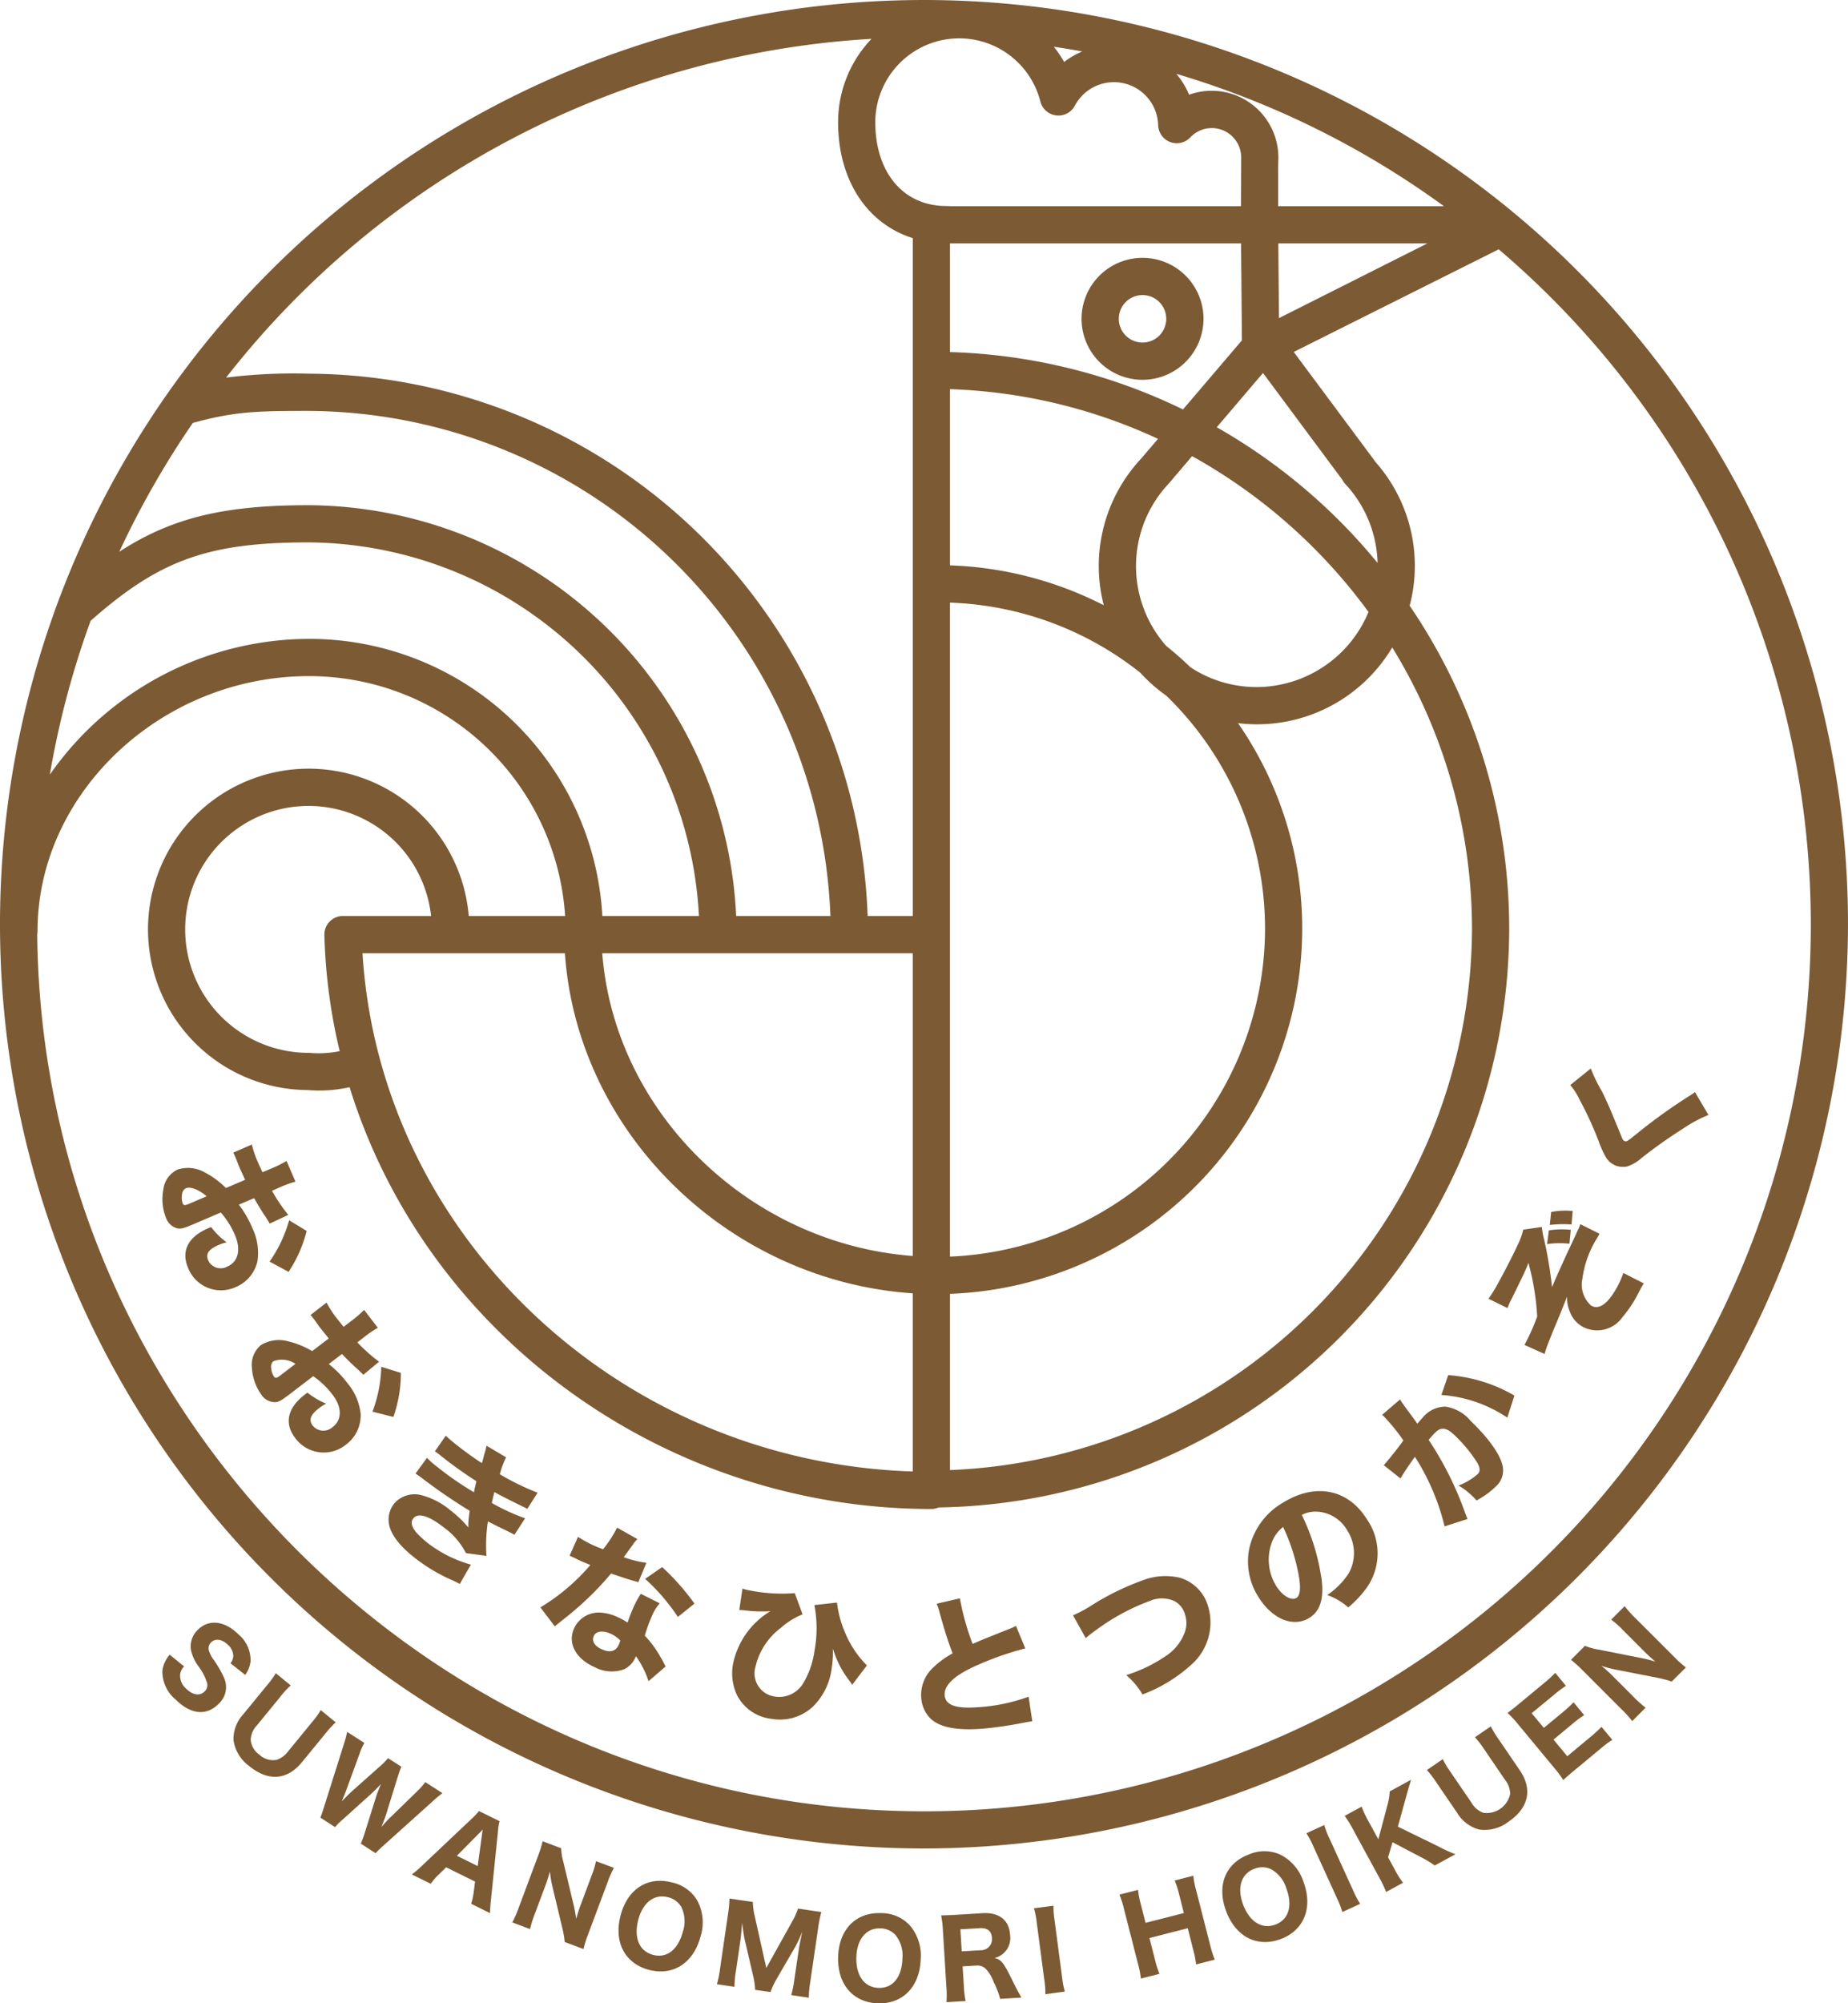<svg xmlns="http://www.w3.org/2000/svg" xmlns:xlink="http://www.w3.org/1999/xlink" width="158.089" height="171.332" viewBox="0 0 158.089 171.332">
  <defs>
    <clipPath id="clip-path">
      <rect id="長方形_507" data-name="長方形 507" width="158.089" height="171.332" fill="none"/>
    </clipPath>
  </defs>
  <g id="グループ_335" data-name="グループ 335" transform="translate(0 0)">
    <g id="グループ_334" data-name="グループ 334" transform="translate(0 0)" clip-path="url(#clip-path)">
      <path id="パス_2106" data-name="パス 2106" d="M5.84,43.384a1.186,1.186,0,0,0-.343.7,1.481,1.481,0,0,0,.515,1.2c.564.557,1.176.651,1.586.235a.731.731,0,0,0,.21-.714,4.677,4.677,0,0,0-.756-1.453,3.537,3.537,0,0,1-.627-1.39A1.941,1.941,0,0,1,7,40.265c.942-.952,2.3-.8,3.494.382a2.862,2.862,0,0,1,1.026,2.346,2.565,2.565,0,0,1-.452,1.117l-1.264-1a1.086,1.086,0,0,0,.242-.581,1.3,1.3,0,0,0-.448-.984c-.508-.5-1.085-.585-1.453-.217a.717.717,0,0,0-.2.641,2.511,2.511,0,0,0,.4.816,9,9,0,0,1,.928,1.61A1.935,1.935,0,0,1,8.8,46.577c-1.043,1.057-2.381.928-3.676-.354a3.122,3.122,0,0,1-1.145-2.454,2.565,2.565,0,0,1,.63-1.39Z" transform="translate(9.91 99.137)" fill="#7c5a34"/>
      <path id="パス_2107" data-name="パス 2107" d="M14.453,45.075a8.39,8.39,0,0,0-.882.963L11.551,48.5c-1.25,1.523-2.874,1.638-4.474.329a3.317,3.317,0,0,1-1.369-2.255,3.144,3.144,0,0,1,.837-2.188l2.009-2.451a8.291,8.291,0,0,0,.777-1.061l1.274,1.043a7.9,7.9,0,0,0-.889.97L7.707,45.342a1.9,1.9,0,0,0-.525,1.218,1.706,1.706,0,0,0,.735,1.274,1.7,1.7,0,0,0,1.467.452,1.994,1.994,0,0,0,1.008-.742L12.4,45.093a7.859,7.859,0,0,0,.777-1.064Z" transform="translate(14.264 102.227)" fill="#7c5a34"/>
      <path id="パス_2108" data-name="パス 2108" d="M11.284,51.87a8.3,8.3,0,0,0,.336-.91l.949-3.021c.095-.315.27-.756.441-1.176a11.214,11.214,0,0,1-.886.893L9.768,49.78a5.633,5.633,0,0,0-.683.676l-1.257-.809c.095-.231.116-.3.322-.942l1.666-5.279a9.4,9.4,0,0,0,.3-1.117l1.477.949a5.214,5.214,0,0,0-.413.917l-1.113,3.053c-.088.238-.294.763-.413,1.033.55-.567.658-.669.795-.8l2.493-2.219a6.046,6.046,0,0,0,.676-.683l1.141.735c-.1.221-.2.511-.319.879l-.984,3.182c-.07.224-.207.592-.41,1.089.473-.529.606-.672.8-.851l2.3-2.237a5.638,5.638,0,0,0,.655-.749l1.47.945a10.507,10.507,0,0,0-.886.742L13.262,52c-.34.308-.592.55-.714.686Z" transform="translate(19.579 105.806)" fill="#7c5a34"/>
      <path id="パス_2109" data-name="パス 2109" d="M15.14,52.179a6.358,6.358,0,0,0,.214-.973l.116-.928L13,49.057l-.669.655a4.435,4.435,0,0,0-.648.756l-1.621-.8a8.183,8.183,0,0,0,.9-.774l4.162-3.931a7.046,7.046,0,0,0,.683-.718l1.757.868a6.012,6.012,0,0,0-.144.987l-.585,5.7c-.053.494-.081.924-.084,1.176Zm.924-5.92c.011-.088.021-.182.063-.438a4.355,4.355,0,0,1-.3.319l-1.911,1.932,1.782.882Z" transform="translate(25.168 110.642)" fill="#7c5a34"/>
      <path id="パス_2110" data-name="パス 2110" d="M17.761,50.429a11.456,11.456,0,0,1,.217,1.19c.088-.308.231-.77.347-1.085l.966-2.591a7.215,7.215,0,0,0,.385-1.257l1.53.571a8.676,8.676,0,0,0-.532,1.215l-1.691,4.516a8.394,8.394,0,0,0-.375,1.211L17,53.6a8.57,8.57,0,0,0-.21-1.215l-.872-3.655a11.187,11.187,0,0,1-.189-1.162c-.028.105-.028.105-.116.413-.046.151-.161.515-.228.686l-.931,2.493a9.338,9.338,0,0,0-.42,1.334l-1.519-.571a9.243,9.243,0,0,0,.56-1.288l1.659-4.443a8.64,8.64,0,0,0,.375-1.211l1.589.6a4.857,4.857,0,0,0,.189,1.187Z" transform="translate(31.31 112.49)" fill="#7c5a34"/>
      <path id="パス_2111" data-name="パス 2111" d="M21.851,47.634a3.985,3.985,0,0,1,.284,3.06c-.6,2.275-2.342,3.41-4.408,2.871s-3.035-2.37-2.437-4.653c.592-2.265,2.314-3.371,4.394-2.825a3.315,3.315,0,0,1,2.167,1.547M20.616,50.3a2.789,2.789,0,0,0-.14-2.128,1.765,1.765,0,0,0-1.124-.819c-1.173-.308-2.16.441-2.549,1.929-.4,1.537.088,2.692,1.267,3s2.142-.448,2.545-1.981" transform="translate(37.799 114.908)" fill="#7c5a34"/>
      <path id="パス_2112" data-name="パス 2112" d="M20.788,54.186a5.926,5.926,0,0,0-.2-1.327L19.9,49.894c-.067-.294-.133-.728-.224-1.432-.074.882-.109,1.246-.14,1.47l-.385,2.622a8.976,8.976,0,0,0-.13,1.372l-1.5-.221a9.129,9.129,0,0,0,.27-1.348l.672-4.6a9.514,9.514,0,0,0,.13-1.379l2,.291a5.957,5.957,0,0,0,.161,1.211l.991,4.435,2.209-3.966a5.57,5.57,0,0,0,.5-1.113l2,.294a10.6,10.6,0,0,0-.273,1.358l-.672,4.6a8.562,8.562,0,0,0-.126,1.369l-1.505-.221a9.326,9.326,0,0,0,.27-1.348l.389-2.65c.032-.217.105-.574.284-1.421-.07.165-.07.165-.228.546-.067.147-.291.609-.368.739l-1.551,2.671a7.634,7.634,0,0,0-.571,1.2Z" transform="translate(43.809 115.994)" fill="#7c5a34"/>
      <path id="パス_2113" data-name="パス 2113" d="M26.6,47.774a3.962,3.962,0,0,1,.945,2.92c-.081,2.349-1.537,3.837-3.669,3.763s-3.476-1.645-3.392-4c.081-2.339,1.519-3.791,3.665-3.714A3.308,3.308,0,0,1,26.6,47.774m-.62,2.874a2.792,2.792,0,0,0-.6-2.044,1.8,1.8,0,0,0-1.274-.557c-1.211-.042-2.009.907-2.062,2.444-.056,1.582.672,2.6,1.89,2.647s1.992-.907,2.048-2.489" transform="translate(51.216 116.875)" fill="#7c5a34"/>
      <path id="パス_2114" data-name="パス 2114" d="M28.05,54.075a7.367,7.367,0,0,0-.546-1.418,3.418,3.418,0,0,0-.69-1.155,1.036,1.036,0,0,0-.83-.277l-1.148.07.105,1.684a8.065,8.065,0,0,0,.151,1.278l-1.638.1a7.8,7.8,0,0,0-.007-1.278l-.3-4.9A9.551,9.551,0,0,0,23,46.933c.382-.007.7-.018,1.257-.049l2.265-.14c1.428-.088,2.293.588,2.37,1.834a1.756,1.756,0,0,1-1.33,2c.6.147.774.371,1.638,2.135.221.455.333.658.662,1.25Zm-1.663-4.162a.947.947,0,0,0,.959-1.054c-.039-.592-.392-.872-1.047-.833l-1.656.1.116,1.883Z" transform="translate(57.513 116.879)" fill="#7c5a34"/>
      <path id="パス_2115" data-name="パス 2115" d="M26.931,46.557a7.481,7.481,0,0,0,.095,1.257l.641,4.852A7.668,7.668,0,0,0,27.9,53.9l-1.663.221a7.592,7.592,0,0,0-.095-1.257l-.641-4.852a7.438,7.438,0,0,0-.238-1.236Z" transform="translate(63.19 116.429)" fill="#7c5a34"/>
      <path id="パス_2116" data-name="パス 2116" d="M33.676,45.824a7.393,7.393,0,0,0,.238,1.229L35.129,51.8a8.135,8.135,0,0,0,.385,1.2l-1.6.41a7.805,7.805,0,0,0-.242-1.236L33.2,50.312l-3.277.84.476,1.862a8.317,8.317,0,0,0,.382,1.2l-1.589.406a7.773,7.773,0,0,0-.242-1.236l-1.211-4.744a8.219,8.219,0,0,0-.382-1.2l1.589-.406a8.046,8.046,0,0,0,.238,1.229l.406,1.589,3.277-.837-.4-1.582a7.638,7.638,0,0,0-.385-1.2Z" transform="translate(68.407 114.596)" fill="#7c5a34"/>
      <path id="パス_2117" data-name="パス 2117" d="M34.834,45.517a3.974,3.974,0,0,1,1.985,2.346c.816,2.209.032,4.141-1.971,4.88s-3.844-.2-4.663-2.419c-.812-2.2-.032-4.089,1.985-4.835a3.33,3.33,0,0,1,2.664.028m.518,2.9a2.813,2.813,0,0,0-1.334-1.666,1.779,1.779,0,0,0-1.393-.028c-1.138.417-1.516,1.6-.984,3.046.55,1.488,1.614,2.153,2.759,1.733s1.5-1.6.952-3.084" transform="translate(74.695 113.1)" fill="#7c5a34"/>
      <path id="パス_2118" data-name="パス 2118" d="M33.45,44.586a7.6,7.6,0,0,0,.455,1.173l2.03,4.453a7.871,7.871,0,0,0,.588,1.113l-1.526.7a7.844,7.844,0,0,0-.455-1.176L32.512,46.4a7.149,7.149,0,0,0-.588-1.113Z" transform="translate(79.835 111.5)" fill="#7c5a34"/>
      <path id="パス_2119" data-name="パス 2119" d="M40.911,49.2a11.682,11.682,0,0,0,1.421.648l-1.768.963a8.924,8.924,0,0,0-1.029-.634l-2.584-1.355-.382,1.288.606,1.11a7.269,7.269,0,0,0,.676,1.068l-1.449.788a9.332,9.332,0,0,0-.536-1.138l-2.342-4.3a8.951,8.951,0,0,0-.665-1.071l1.449-.788a8.178,8.178,0,0,0,.529,1.145l.9,1.649.774-2.909a5.15,5.15,0,0,0,.2-1.19l1.824-.994c-.1.315-.273.928-.385,1.33l-.742,2.678Z" transform="translate(82.174 108.734)" fill="#7c5a34"/>
      <path id="パス_2120" data-name="パス 2120" d="M40.339,42.175a8.265,8.265,0,0,0,.676,1.117l1.8,2.636c1.11,1.628.763,3.221-.945,4.387a3.331,3.331,0,0,1-2.549.679,3.148,3.148,0,0,1-1.862-1.421l-1.789-2.619a8.329,8.329,0,0,0-.8-1.043l1.362-.931a7.841,7.841,0,0,0,.679,1.127L38.7,48.725a1.869,1.869,0,0,0,1.019.847,2.056,2.056,0,0,0,2.276-1.628,2,2,0,0,0-.427-1.176l-1.789-2.622a8.056,8.056,0,0,0-.8-1.04Z" transform="translate(87.195 105.471)" fill="#7c5a34"/>
      <path id="パス_2121" data-name="パス 2121" d="M45.8,46.6a8.575,8.575,0,0,0-1.015.76L42.542,49.22c-.476.4-.665.564-.942.816a8.069,8.069,0,0,0-.753-1.019l-3.154-3.805a8.834,8.834,0,0,0-.854-.914c.3-.224.487-.368.97-.77l2.174-1.8a11.044,11.044,0,0,0,.935-.858l.917,1.11a9.666,9.666,0,0,0-1.015.76L38.9,44.322l1.043,1.253,1.6-1.323a11.183,11.183,0,0,0,.942-.865l.907,1.1a8.924,8.924,0,0,0-1.022.763l-1.6,1.33L41.947,48l2-1.663a9.978,9.978,0,0,0,.928-.851Z" transform="translate(92.127 102.2)" fill="#7c5a34"/>
      <path id="パス_2122" data-name="パス 2122" d="M44.437,43.684a10.88,10.88,0,0,1,1.173.3c-.245-.207-.606-.529-.844-.767l-1.953-1.953a7.479,7.479,0,0,0-.984-.872l1.152-1.152a9.45,9.45,0,0,0,.879.987l3.413,3.406a7.563,7.563,0,0,0,.949.847L47.007,45.69a8.786,8.786,0,0,0-1.19-.319L42.13,44.65a10.074,10.074,0,0,1-1.138-.308l.333.277c.116.1.4.361.529.49l1.88,1.88a9.7,9.7,0,0,0,1.04.935l-1.148,1.148a8.492,8.492,0,0,0-.942-1.043l-3.35-3.354a9.258,9.258,0,0,0-.945-.844l1.194-1.2a5.132,5.132,0,0,0,1.166.322Z" transform="translate(96.001 98.126)" fill="#7c5a34"/>
      <path id="パス_2123" data-name="パス 2123" d="M78.682.145a78.537,78.537,0,1,0,78.537,78.537A78.626,78.626,0,0,0,78.682.145M117.94,49.167a49.314,49.314,0,0,0-15-12.851l4.768-5.587,7.184,9.662a1.134,1.134,0,0,0,.193.291A10.794,10.794,0,0,1,118,48.064c0,.371-.021.739-.056,1.1M78.227,126.006c-25.619-.553-46.865-20.585-48.115-45.349h18.33c.812,15.425,13.968,28.276,29.785,29.113ZM29.317,89.919a9.685,9.685,0,0,1-3.14.277.892.892,0,0,0-.137-.007,11.066,11.066,0,1,1,11.031-11.7H28.985A1.082,1.082,0,0,0,27.9,79.6a47.438,47.438,0,0,0,1.418,10.32m-13.5-54.546c3.739-1.057,5.741-1.1,10.219-1.1A45.227,45.227,0,0,1,71.2,78.486H62.123A36.144,36.144,0,0,0,26.04,43.348c-7.768,0-12.361,1.218-17.406,4.929a76.07,76.07,0,0,1,7.187-12.9M81.693,2.41A7.669,7.669,0,0,1,89.132,8.2a1.085,1.085,0,0,0,2.009.242,4.291,4.291,0,0,1,8.08,1.883,1.09,1.09,0,0,0,.7.984,1.079,1.079,0,0,0,1.173-.27,3.022,3.022,0,0,1,5.227,2.072,8.242,8.242,0,0,1-.018.858v3.809H81.02l-.914-.028c-3.7-.238-6.095-3.245-6.095-7.656A7.688,7.688,0,0,1,81.693,2.41m6.774.529q3.14.4,6.193,1.064a6.437,6.437,0,0,0-4.138,1.722,9.9,9.9,0,0,0-2.055-2.787m11.273,55.8A28.476,28.476,0,0,1,80.4,107.63V50.654A28.352,28.352,0,0,1,97.565,56.83a12.989,12.989,0,0,0,2.174,1.911M80.4,48.484V32.4a46.464,46.464,0,0,1,19.118,4.593L97.632,39.2a12.932,12.932,0,0,0-2.72,13.233A30.441,30.441,0,0,0,80.4,48.484m0-18.243V19.928l.592.018H106.31l.077,8.987-5.416,6.354A48.541,48.541,0,0,0,80.4,30.241m-2.171,77.354c-14.637-.83-26.8-12.69-27.611-26.939H78.227ZM6.982,52.387a1.053,1.053,0,0,0,.179-.13c5.944-5.227,10.177-6.739,18.88-6.739A33.973,33.973,0,0,1,59.953,78.486H50.686a24.7,24.7,0,0,0-24.646-23.7A26.393,26.393,0,0,0,3.023,68.295,75.748,75.748,0,0,1,6.982,52.387M80.4,109.8a30.647,30.647,0,0,0,24.019-49.018,12.975,12.975,0,0,0,14.3-6.771A46.723,46.723,0,0,1,80.4,125.887Zm26.757-50.895a10.783,10.783,0,0,1-6.025-1.834c-.669-.644-1.365-1.26-2.086-1.841a10.8,10.8,0,0,1,.21-14.584l2.248-2.64A47.119,47.119,0,0,1,117.282,51.9a10.855,10.855,0,0,1-10.128,7.005m1.393-31.245-.067-7.716h15.41Zm-.074-9.886v-3.7c-.011-.319.018-.644.018-.966a5.2,5.2,0,0,0-5.2-5.2,5.12,5.12,0,0,0-2.227.5,6.423,6.423,0,0,0-2.944-3.585A76.142,76.142,0,0,1,124.7,17.775ZM75.573,2.382a9.834,9.834,0,0,0-3.735,7.709c0,4.856,2.493,8.482,6.389,9.533V78.486H73.368A47.4,47.4,0,0,0,26.04,32.1a38.969,38.969,0,0,0-8.258.553A76.309,76.309,0,0,1,75.573,2.382m3.109,152.666A76.45,76.45,0,0,1,2.326,79.456a1.209,1.209,0,0,0,.018-.2c0-12.088,10.852-22.3,23.7-22.3a22.525,22.525,0,0,1,22.475,21.53H39.259A13.235,13.235,0,1,0,25.977,92.359c.14.014.448.039.886.039a12.381,12.381,0,0,0,3.025-.382c6.224,20.795,26.2,36.17,49.424,36.17a1.093,1.093,0,0,0,.508-.13,48.888,48.888,0,0,0,39.86-76.52,12.9,12.9,0,0,0-2.836-12.151c-.021-.031-.038-.063-.063-.095l-7.236-9.736,18.376-9.2a76.333,76.333,0,0,1-49.239,134.69" transform="translate(0.363 0.362)" fill="#7c5a34"/>
      <path id="パス_2124" data-name="パス 2124" d="M79.044,158.089a79.044,79.044,0,1,1,79.044-79.044,79.134,79.134,0,0,1-79.044,79.044m0-157.074a78.029,78.029,0,1,0,78.029,78.029A78.119,78.119,0,0,0,79.044,1.015m0,154.9A77.112,77.112,0,0,1,2.181,79.825c.014-.13.018-.168.018-.2,0-12.365,11.084-22.811,24.2-22.811A22.955,22.955,0,0,1,49.386,78.827l.021.529H39.139l-.025-.483A12.728,12.728,0,1,0,26.343,92.214c.179.018.469.039.882.039a12.015,12.015,0,0,0,2.9-.364l.469-.119.14.466c6.308,21.082,26.431,35.806,48.938,35.806a.563.563,0,0,0,.27-.07l.109-.06h.123a48.383,48.383,0,0,0,39.45-75.726l-.137-.193.067-.231a12.406,12.406,0,0,0-2.727-11.675l.315-.431-.406.3-7.6-10.222,19.212-9.617.256.214A76.84,76.84,0,0,1,79.044,155.918M26.4,57.826c-12.571,0-23.189,9.981-23.189,21.8a1.6,1.6,0,0,1-.028.291c.424,41.306,34.448,74.994,75.859,74.994A75.828,75.828,0,0,0,128.21,21.323L110.674,30.1l6.879,9.249c.035.049.06.091.088.133a13.4,13.4,0,0,1,2.951,12.323,49.075,49.075,0,0,1,8.514,27.7A49.585,49.585,0,0,1,80.3,128.924a1.545,1.545,0,0,1-.623.133c-22.787,0-43.182-14.808-49.771-36.076a11.865,11.865,0,0,1-3.616.245A13.743,13.743,0,1,1,40.1,78.341h8.244A21.936,21.936,0,0,0,26.4,57.826M79.1,126.886l-.518-.01c-25.99-.56-47.341-20.693-48.612-45.832l-.028-.532H49.284l.025.48c.8,15.232,13.678,27.81,29.305,28.637l.483.024ZM31.01,81.527c1.505,24.2,22.031,43.525,47.072,44.32V110.611C62.321,109.54,49.386,96.9,48.325,81.527Zm49.242,45.241v-17.1l.5-.011a30.3,30.3,0,0,0,29.641-30.149,29.882,29.882,0,0,0-6.018-18.057l-.812-1.085,1.323.284a12.465,12.465,0,0,0,13.741-6.5l.4-.781.473.742a47.026,47.026,0,0,1,7.439,25.4,47.538,47.538,0,0,1-46.168,47.25Zm1.015-16.111v15.071a46.52,46.52,0,0,0,44.656-46.221A46.027,46.027,0,0,0,119.1,55.372a13.461,13.461,0,0,1-13.191,6.476A30.861,30.861,0,0,1,111.4,79.507a31.317,31.317,0,0,1-30.135,31.15m-1.015-2.146V50.5l.515.011A28.7,28.7,0,0,1,98.243,56.8a13.241,13.241,0,0,0,2.146,1.894l.063.053a28.764,28.764,0,0,1,8.78,20.763A29.145,29.145,0,0,1,80.767,108.5Zm1.015-56.972v55.932A28.133,28.133,0,0,0,108.22,79.507,27.78,27.78,0,0,0,99.776,59.5a13.564,13.564,0,0,1-2.223-1.96,27.67,27.67,0,0,0-16.286-6M79.1,108.493l-.536-.032c-14.924-.844-27.264-12.886-28.09-27.415l-.032-.536H79.1ZM51.521,81.527c1.05,13.608,12.568,24.831,26.561,25.888V81.527ZM27.208,91.094a6.978,6.978,0,0,1-.721-.032A11.574,11.574,0,1,1,37.942,78.82l.028.536H29.344a.58.58,0,0,0-.578.6,47.252,47.252,0,0,0,1.407,10.212l.123.49-.494.123a10.907,10.907,0,0,1-2.594.319M26.4,68.927a10.558,10.558,0,0,0,0,21.117,1.351,1.351,0,0,1,.2.014,9.2,9.2,0,0,0,2.458-.158,48.114,48.114,0,0,1-1.309-9.925,1.59,1.59,0,0,1,1.589-1.635h7.541A10.558,10.558,0,0,0,26.4,68.927M79.1,79.356H73.233l-.011-.5A47.084,47.084,0,0,0,26.4,32.974a38.277,38.277,0,0,0-8.157.546l-1.313.263.809-1.068A76.647,76.647,0,0,1,75.915,2.241l1.551-.063-1.215.966a9.307,9.307,0,0,0-3.543,7.313c0,4.576,2.3,8.038,6.014,9.043l.375.1Zm-4.873-1.015h3.858V20.368c-3.952-1.25-6.389-5.01-6.389-9.911a10.3,10.3,0,0,1,2.86-7.135A75.636,75.636,0,0,0,19.342,32.295a46.344,46.344,0,0,1,7.061-.336A48.107,48.107,0,0,1,74.224,78.341m-2.146,1.015H61.992l-.014-.494A35.826,35.826,0,0,0,26.4,44.219c-7.786,0-12.26,1.264-17.1,4.831L7.779,50.166l.753-1.726a77.037,77.037,0,0,1,7.233-12.991l.105-.151.175-.049c3.805-1.075,5.927-1.12,10.359-1.12A45.934,45.934,0,0,1,72.067,78.838Zm-9.1-1.015h8.062A44.912,44.912,0,0,0,26.4,35.144c-4.376,0-6.336.039-9.907,1.029a76.3,76.3,0,0,0-6.287,11.014c4.5-2.916,8.973-3.98,16.195-3.98A36.853,36.853,0,0,1,62.976,78.341m-2.139,1.015H50.562l-.021-.487A24.082,24.082,0,0,0,26.4,55.656,25.98,25.98,0,0,0,3.83,68.9L2.51,71.318l.375-2.731a76.406,76.406,0,0,1,3.98-16.013l.067-.172.161-.091a.651.651,0,0,0,.1-.074c6.053-5.321,10.362-6.862,19.212-6.862a34.679,34.679,0,0,1,34.42,33.457Zm-9.305-1.015H59.79A33.663,33.663,0,0,0,26.4,46.389c-8.552,0-12.711,1.484-18.544,6.613l-.1.081a75.4,75.4,0,0,0-3.494,13.17A27.122,27.122,0,0,1,26.4,54.64a25.1,25.1,0,0,1,25.129,23.7m55.985-18.565a11.283,11.283,0,0,1-6.308-1.922c-.735-.693-1.425-1.3-2.121-1.866a11.3,11.3,0,0,1,.154-15.326l2.5-2.93.361.193a47.852,47.852,0,0,1,15.95,14.042l.161.224-.1.256a11.413,11.413,0,0,1-10.6,7.331m-5.535-20.763L100,41.337a10.3,10.3,0,0,0-.217,13.923c.658.518,1.372,1.148,2.058,1.81a10.272,10.272,0,0,0,5.675,1.691,10.391,10.391,0,0,0,9.554-6.424,46.883,46.883,0,0,0-15.088-13.324m-5.773,14.9-1.183-.672a30.153,30.153,0,0,0-14.276-3.882l-.5-.007v-17.1l.518.011A46.769,46.769,0,0,1,100.1,36.9l.592.287L98.379,39.9A12.43,12.43,0,0,0,95.75,52.624ZM81.267,48.353a31.15,31.15,0,0,1,13.156,3.41,13.437,13.437,0,0,1,3.2-12.543l1.439-1.687a45.691,45.691,0,0,0-17.795-4.25Zm37.413,2.486-.777-1A48.516,48.516,0,0,0,103.06,37.122l-.543-.3,5.58-6.546,7.621,10.271a.67.67,0,0,0,.1.151,11.391,11.391,0,0,1,2.986,8.878Zm-14.591-14.3a49.383,49.383,0,0,1,13.758,11.605,10.3,10.3,0,0,0-2.769-6.757,1.648,1.648,0,0,1-.259-.371L108.045,31.9Zm-2.629-.263-.354-.175a47.851,47.851,0,0,0-20.357-4.992l-.5-.011V19.769l1.113.035h25.811l.084,9.676ZM81.267,30.11A48.812,48.812,0,0,1,101.2,35.018l5.041-5.909-.074-8.293h-24.9Zm27.142-1.267-.077-9.039h18.057Zm.945-8.027.056,6.392,12.7-6.392Zm-27.971-2.17-.928-.025c-4.008-.263-6.588-3.466-6.588-8.164a8.184,8.184,0,0,1,16.118-2.02.575.575,0,0,0,.49.431.583.583,0,0,0,.581-.3,4.8,4.8,0,0,1,9.036,2.1.577.577,0,0,0,1,.382,3.529,3.529,0,0,1,6.1,2.419v.1a6.693,6.693,0,0,1-.021.76v4.313ZM82.055,3.28a7.184,7.184,0,0,0-7.177,7.177c0,4.12,2.209,6.928,5.626,7.149l.893.028h24.761l.021-3.774c0-.1,0-.2,0-.284v-.105a2.516,2.516,0,0,0-4.351-1.722A1.593,1.593,0,0,1,99.076,10.7a3.785,3.785,0,0,0-7.128-1.659A1.593,1.593,0,0,1,89,8.685,7.163,7.163,0,0,0,82.055,3.28m44.513,15.365H108.325V14.437c0-.179,0-.371.01-.567q.011-.2.011-.4a4.694,4.694,0,0,0-4.688-4.688,4.646,4.646,0,0,0-2.009.448l-.518.249-.182-.55a5.879,5.879,0,0,0-2.713-3.3L96.765,4.8l-1.719.074a5.936,5.936,0,0,0-3.816,1.589l-.5.466-.3-.613a9.243,9.243,0,0,0-1.95-2.643L87.352,2.6l1.54.2c2.041.263,4.134.62,6.217,1.064l-.3-.168,2.093.553,2.128.455-.347.014a76.29,76.29,0,0,1,26.676,13.016ZM109.34,17.634h14.182A75.187,75.187,0,0,0,100.63,6.315,6.928,6.928,0,0,1,101.723,8.1a5.63,5.63,0,0,1,1.936-.336,5.71,5.71,0,0,1,5.7,5.7c0,.147-.007.294-.01.438-.007.172-.018.343-.011.515ZM90.152,4a9.857,9.857,0,0,1,.882,1.3,6.962,6.962,0,0,1,1.547-.9q-1.224-.226-2.43-.4" transform="translate(0 0)" fill="#7c5a34"/>
      <path id="パス_2125" data-name="パス 2125" d="M31.284,6.445a4.707,4.707,0,1,0,4.705,4.705,4.714,4.714,0,0,0-4.705-4.705m0,7.243a2.536,2.536,0,1,1,2.538-2.538,2.543,2.543,0,0,1-2.538,2.538" transform="translate(66.459 16.117)" fill="#7c5a34"/>
      <path id="パス_2126" data-name="パス 2126" d="M31.643,16.731a5.216,5.216,0,1,1,5.216-5.216,5.222,5.222,0,0,1-5.216,5.216m0-9.417a4.2,4.2,0,1,0,4.2,4.2,4.2,4.2,0,0,0-4.2-4.2m0,7.243a3.044,3.044,0,1,1,3.046-3.042,3.046,3.046,0,0,1-3.046,3.042m0-5.073a2.03,2.03,0,1,0,2.03,2.03,2.032,2.032,0,0,0-2.03-2.03" transform="translate(66.096 15.752)" fill="#7c5a34"/>
      <path id="パス_2127" data-name="パス 2127" d="M13.143,34.73a7.964,7.964,0,0,0-.5-.795c-.35-.557-.539-.861-.833-1.383l-1.306.557a8.884,8.884,0,0,1,1.155,2,4.874,4.874,0,0,1,.441,2.815,3.121,3.121,0,0,1-1.852,2.227,3.015,3.015,0,0,1-4.082-1.624c-.623-1.449-.007-2.661,1.715-3.4a2.543,2.543,0,0,1,.259-.095,6.356,6.356,0,0,0,1.323,1.3,3.754,3.754,0,0,0-.686.224c-.861.368-1.131.767-.893,1.316a1.169,1.169,0,0,0,1.617.539c.945-.406,1.211-1.439.672-2.7a7.309,7.309,0,0,0-1.211-1.932l-2.248.963c-.9.385-1.166.459-1.477.392a1.406,1.406,0,0,1-.963-.893,4.336,4.336,0,0,1-.231-2.423,2.173,2.173,0,0,1,1.222-1.712,2.931,2.931,0,0,1,2.349.256A7.5,7.5,0,0,1,9.4,31.684l1.642-.7c-.27-.592-.42-.91-.487-1.064-.046-.109-.056-.133-.3-.767-.039-.095-.067-.154-.088-.2a2.74,2.74,0,0,0-.14-.294l1.589-.693a8.64,8.64,0,0,0,.539,1.554c.046.109.06.144.263.581a1.688,1.688,0,0,0,.112.235l.6-.256a10.573,10.573,0,0,0,1.456-.707l.76,1.768a9.41,9.41,0,0,0-1.421.525l-.585.252a13.9,13.9,0,0,0,1.393,2.065ZM7.748,32.391c-.672-.574-1.383-.851-1.778-.683a.637.637,0,0,0-.326.536A1.481,1.481,0,0,0,5.7,33c.077.182.193.189.588.018Zm5.384,5.587a11.485,11.485,0,0,0,1.673-3.536l1.5.914a11.272,11.272,0,0,1-1.547,3.5Z" transform="translate(9.928 69.919)" fill="#7c5a34"/>
      <path id="パス_2128" data-name="パス 2128" d="M15.684,38a8.27,8.27,0,0,0-.676-.648c-.48-.452-.735-.7-1.148-1.134l-1.127.861a8.857,8.857,0,0,1,1.61,1.652,4.871,4.871,0,0,1,1.117,2.619,3.111,3.111,0,0,1-1.246,2.612A3.016,3.016,0,0,1,9.858,43.4c-.956-1.25-.658-2.577.83-3.714.042-.032.123-.095.224-.158a6.352,6.352,0,0,0,1.6.938,3.789,3.789,0,0,0-.609.385c-.742.567-.907,1.019-.543,1.495a1.174,1.174,0,0,0,1.7.126c.819-.627.819-1.694-.011-2.78a7.319,7.319,0,0,0-1.649-1.575L9.463,39.6c-.774.592-1.015.728-1.334.742a1.4,1.4,0,0,1-1.152-.627,4.333,4.333,0,0,1-.816-2.29,2.179,2.179,0,0,1,.76-1.96,2.934,2.934,0,0,1,2.339-.329,7.407,7.407,0,0,1,2.051.837l1.418-1.082c-.406-.511-.63-.781-.735-.917-.07-.091-.088-.112-.476-.665l-.137-.175a2.338,2.338,0,0,0-.207-.249l1.365-1.064a8.987,8.987,0,0,0,.9,1.372c.074.095.095.126.4.5a1.352,1.352,0,0,0,.168.2l.518-.4a9.806,9.806,0,0,0,1.232-1.043l1.173,1.53a9.029,9.029,0,0,0-1.246.854l-.508.389a13.878,13.878,0,0,0,1.859,1.656Zm-5.8-.938a2.076,2.076,0,0,0-1.894-.224.642.642,0,0,0-.182.6,1.479,1.479,0,0,0,.238.718c.119.158.235.133.574-.126Zm6.585,4.089a11.526,11.526,0,0,0,.753-3.837l1.677.522a11.176,11.176,0,0,1-.641,3.767Z" transform="translate(15.393 79.58)" fill="#7c5a34"/>
      <path id="パス_2129" data-name="パス 2129" d="M14.387,35.074c.294.28.634.564,1.064.9.592.466,1.579,1.173,2.027,1.442.035-.105.035-.105.123-.431.007-.049.046-.182.109-.413a3.818,3.818,0,0,0,.158-.641l1.684.994a6.558,6.558,0,0,0-.539,1.446,21.206,21.206,0,0,0,3.231,1.579l-.882,1.376c-1.411-.693-2.454-1.215-2.815-1.432-.116.438-.119.469-.221.935a17.642,17.642,0,0,0,2.846,1.309l-.907,1.407c-.151-.084-.623-.326-1.442-.718-.543-.277-.592-.3-.83-.42a13.467,13.467,0,0,0-.126,2.944l-1.754-.235a6.212,6.212,0,0,0-1.908-2.209c-1.278-1-2.2-1.267-2.6-.753-.235.3-.151.676.221,1.152a8.315,8.315,0,0,0,.984.921A10.735,10.735,0,0,0,16.537,46.1l-.952,1.652a8.852,8.852,0,0,0-.816-.392A14.968,14.968,0,0,1,11.706,45.5c-1.442-1.134-2.2-2.23-2.209-3.214a2.214,2.214,0,0,1,.469-1.4,2.309,2.309,0,0,1,2.451-.693,6.3,6.3,0,0,1,2.377,1.271,9.348,9.348,0,0,1,1.53,1.467,3.479,3.479,0,0,1,0-.427c.014-.273.021-.3.067-.693.025-.179.025-.179.035-.319a46.638,46.638,0,0,1-4.152-2.85c-.193-.137-.277-.2-.476-.326l.98-1.348a7.675,7.675,0,0,0,.942.823A26.45,26.45,0,0,0,16.8,39.912c.025-.161.042-.245.091-.455.07-.277.074-.326.119-.487a36.467,36.467,0,0,1-3.133-2.248c-.154-.123-.238-.186-.42-.312Z" transform="translate(23.747 87.713)" fill="#7c5a34"/>
      <path id="パス_2130" data-name="パス 2130" d="M21.5,38.3a3.708,3.708,0,0,0-.452.571c-.07.1-.245.333-.511.711-.126.158-.126.158-.2.266a9.209,9.209,0,0,0,1.936.483l-.69,1.659a3.341,3.341,0,0,0-.392-.116c-.441-.123-.952-.291-1.939-.627a26.106,26.106,0,0,1-2.822,2.881c-.532.462-.735.63-1.565,1.285-.284.231-.284.231-.424.354L13.205,44.14a17.355,17.355,0,0,0,4.271-3.62c-.357-.158-.357-.158-.648-.273l-.144-.063a5.666,5.666,0,0,1-.525-.259l-.455-.2.718-1.617a10.051,10.051,0,0,0,1.614.854c.07.032.3.119.532.207a10.379,10.379,0,0,0,1.2-1.848Zm.956,12.155a7.721,7.721,0,0,0-1.078-2.139,2.093,2.093,0,0,1-.966,1.1,3.078,3.078,0,0,1-2.559-.161c-1.631-.721-2.332-2.037-1.768-3.312A2.318,2.318,0,0,1,18.477,44.6a3.952,3.952,0,0,1,1.351.382,5.6,5.6,0,0,1,.837.459,12.108,12.108,0,0,1,.452-1.183,7.873,7.873,0,0,1,.679-1.278l1.617.812a3.933,3.933,0,0,0-.676,1.11,12.881,12.881,0,0,0-.6,1.656,8.9,8.9,0,0,1,1.341,1.827c.109.175.179.308.308.564.07.13.07.13.133.242Zm-3.28-4.078c-.655-.287-1.222-.2-1.407.221s.067.854.7,1.131c.714.315,1.19.172,1.449-.413a2.392,2.392,0,0,0,.123-.343,2.768,2.768,0,0,0-.861-.6m5.787-1.414a16.954,16.954,0,0,0-2.8-3.256l1.456-1.008a20.143,20.143,0,0,1,2.762,3.123Z" transform="translate(33.023 93.329)" fill="#7c5a34"/>
      <path id="パス_2131" data-name="パス 2131" d="M18.769,38.809a3.4,3.4,0,0,0,.634.161,14.127,14.127,0,0,0,3.84.231l.669,1.813a6.213,6.213,0,0,0-1.827,1.131,5.8,5.8,0,0,0-2.209,3.371,2,2,0,0,0,1.642,2.524A2.38,2.38,0,0,0,23.968,46.9a7.226,7.226,0,0,0,.963-2.78,10.465,10.465,0,0,0-.011-3.9l1.936-.214a9.021,9.021,0,0,0,.658,2.489,8.607,8.607,0,0,0,1.9,2.885l-1.26,1.659a3.931,3.931,0,0,0-.231-.343,8.315,8.315,0,0,1-1.418-2.762,8.666,8.666,0,0,1-.105,1.7,5.554,5.554,0,0,1-1.551,3.221,4.135,4.135,0,0,1-3.627,1.089,3.762,3.762,0,0,1-2.93-2.041,4.41,4.41,0,0,1-.333-2.633,6.874,6.874,0,0,1,3.2-4.527,11.724,11.724,0,0,1-2.272-.081,2.591,2.591,0,0,0-.392-.014Z" transform="translate(44.746 97.053)" fill="#7c5a34"/>
      <path id="パス_2132" data-name="パス 2132" d="M25.823,39.047a21.975,21.975,0,0,0,1.089,3.9c.7-.312,1.229-.522,3.207-1.309a3.121,3.121,0,0,0,.5-.235l.8,1.925a26.472,26.472,0,0,0-4.376,1.558c-1.729.795-2.584,1.614-2.521,2.447.067.858.949,1.169,2.871,1.026a15.213,15.213,0,0,0,4.309-.9l.315,2.107c-.287.032-.35.049-1.085.186a32,32,0,0,1-3.242.452c-2.248.168-3.721-.154-4.474-.97a2.808,2.808,0,0,1-.7-1.687,3.189,3.189,0,0,1,.97-2.528A7.745,7.745,0,0,1,25.2,43.756c-.392-1.04-.662-1.869-1.092-3.417a5.312,5.312,0,0,0-.27-.83Z" transform="translate(56.291 97.648)" fill="#7c5a34"/>
      <path id="パス_2133" data-name="パス 2133" d="M26.22,41.866a10.9,10.9,0,0,0,1.449-.763,22.311,22.311,0,0,1,4.516-2.234,5.42,5.42,0,0,1,3.179-.217,3.558,3.558,0,0,1,2.405,2.419,4.806,4.806,0,0,1-1.456,5.041,12.921,12.921,0,0,1-4.148,2.521,6.28,6.28,0,0,0-1.393-1.652,12.965,12.965,0,0,0,3.452-1.68,4.123,4.123,0,0,0,1.586-2.065,2.358,2.358,0,0,0-.017-1.474,1.845,1.845,0,0,0-.9-1.117,2.609,2.609,0,0,0-2.09-.017,18.594,18.594,0,0,0-4.586,2.479,10.334,10.334,0,0,0-.907.707Z" transform="translate(65.571 96.285)" fill="#7c5a34"/>
      <path id="パス_2134" data-name="パス 2134" d="M36.772,43.78c.256,1.789-.07,2.9-1.019,3.487-1.372.851-3.179.119-4.358-1.782a5.623,5.623,0,0,1-.805-4.054,6.035,6.035,0,0,1,2.9-4.012c2.776-1.726,5.577-1.166,7.184,1.421a5.1,5.1,0,0,1-.123,5.993,9.169,9.169,0,0,1-1.474,1.544,5.381,5.381,0,0,0-1.8-1.061,6.493,6.493,0,0,0,1.859-1.89,3.572,3.572,0,0,0-.165-3.669,3.16,3.16,0,0,0-2.619-1.575,2.565,2.565,0,0,0-1.25.284,18.333,18.333,0,0,1,1.663,5.314m-4.246-2.909a4.274,4.274,0,0,0,.4,3.676c.518.83,1.288,1.285,1.722,1.015.319-.2.4-.844.193-1.957a16.774,16.774,0,0,0-1.33-4.11,2.937,2.937,0,0,0-.984,1.376" transform="translate(76.261 91.098)" fill="#7c5a34"/>
      <path id="パス_2135" data-name="パス 2135" d="M33.916,41.293l.053-.06c.273-.28,1.25-1.509,1.628-2.058a17.31,17.31,0,0,0-1.67-2.055,1.1,1.1,0,0,0-.154-.126l1.54-1.323a3.394,3.394,0,0,0,.207.329c.025.035.364.508,1.012,1.379.158.224.158.224.252.371.21-.235.326-.375.459-.518a2.529,2.529,0,0,1,1.946-.945A3.445,3.445,0,0,1,41.344,37.5c1.684,1.614,2.72,3.144,2.78,4.12a1.827,1.827,0,0,1-.63,1.505,6.967,6.967,0,0,1-1.642,1.187,5.627,5.627,0,0,0-.406-.424,5.916,5.916,0,0,0-1.134-.851,5.456,5.456,0,0,0,1.649-.984c.221-.238.21-.522-.06-.994A12.426,12.426,0,0,0,40,38.755c-.448-.431-.756-.6-1.071-.574-.235.007-.417.119-.739.459-.154.161-.245.273-.434.487A28.342,28.342,0,0,1,40.9,45.438c.105.256.112.284.182.459l-1.96.63a19.615,19.615,0,0,0-2.538-5.948c-.55.76-1.043,1.505-1.232,1.852Zm5.514-7.7a13.135,13.135,0,0,1,5.664,1.747l-.606,1.89a11.515,11.515,0,0,0-5.64-1.939Z" transform="translate(84.457 84.014)" fill="#7c5a34"/>
      <path id="パス_2136" data-name="パス 2136" d="M36.372,37.111a10.136,10.136,0,0,0,.735-1.169c.56-1,1.4-2.619,1.785-3.476a5.733,5.733,0,0,0,.459-1.264l1.589-.228a6.214,6.214,0,0,0,.193,1.064,35.6,35.6,0,0,1,.679,4.082c.375-.907.851-1.939,1.3-2.923.312-.662.532-1.134.609-1.3.179-.392.3-.665.34-.732a2.734,2.734,0,0,0,.168-.431l1.642.819-.2.364A8.593,8.593,0,0,0,44.41,35.4a2.376,2.376,0,0,0,.76,2.307c.658.371,1.4-.151,2.167-1.512a7.939,7.939,0,0,0,.574-1.288l1.75.893a3.086,3.086,0,0,0-.168.277c-.066.116-.066.116-.434.819l-.119.217A10.789,10.789,0,0,1,47.827,38.7a2.644,2.644,0,0,1-3.361.826A2.4,2.4,0,0,1,43.328,38.2a2.954,2.954,0,0,1-.231-1.264c-.077.193-.263.658-.56,1.4-.284.69-.284.69-.455,1.1-.158.357-.385.949-.7,1.743-.063.189-.116.336-.207.658l-1.729-.777c.06-.1.095-.168.13-.228a18.611,18.611,0,0,0,.966-2.2,21.8,21.8,0,0,0-.749-4.586c-.266.686-.382.921-1.39,2.979a6.91,6.91,0,0,0-.4.886ZM43.3,32.406a7.709,7.709,0,0,0-1.911.032l.151-1.173a7.191,7.191,0,0,1,1.876-.046Zm.179-1.645a9.5,9.5,0,0,0-1.859.042l.116-1.11a6.578,6.578,0,0,1,1.841-.088Z" transform="translate(90.959 73.962)" fill="#7c5a34"/>
      <path id="パス_2137" data-name="パス 2137" d="M40.128,26.1a13.1,13.1,0,0,0,.945,1.943c.413.8.91,1.988,1.6,3.686.182.469.231.546.368.585.175.049.175.049,1.386-.931a47.338,47.338,0,0,1,4.194-2.976,4.75,4.75,0,0,0,.417-.291l1.155,1.957a11.426,11.426,0,0,0-2.181,1.176,40.7,40.7,0,0,0-3.578,2.535,3.427,3.427,0,0,1-1.211.7,2.09,2.09,0,0,1-.83-.035,1.693,1.693,0,0,1-.959-.735,8.234,8.234,0,0,1-.62-1.365,30.127,30.127,0,0,0-1.642-3.578,5.653,5.653,0,0,0-.8-1.257Z" transform="translate(95.958 65.283)" fill="#7c5a34"/>
    </g>
  </g>
</svg>
